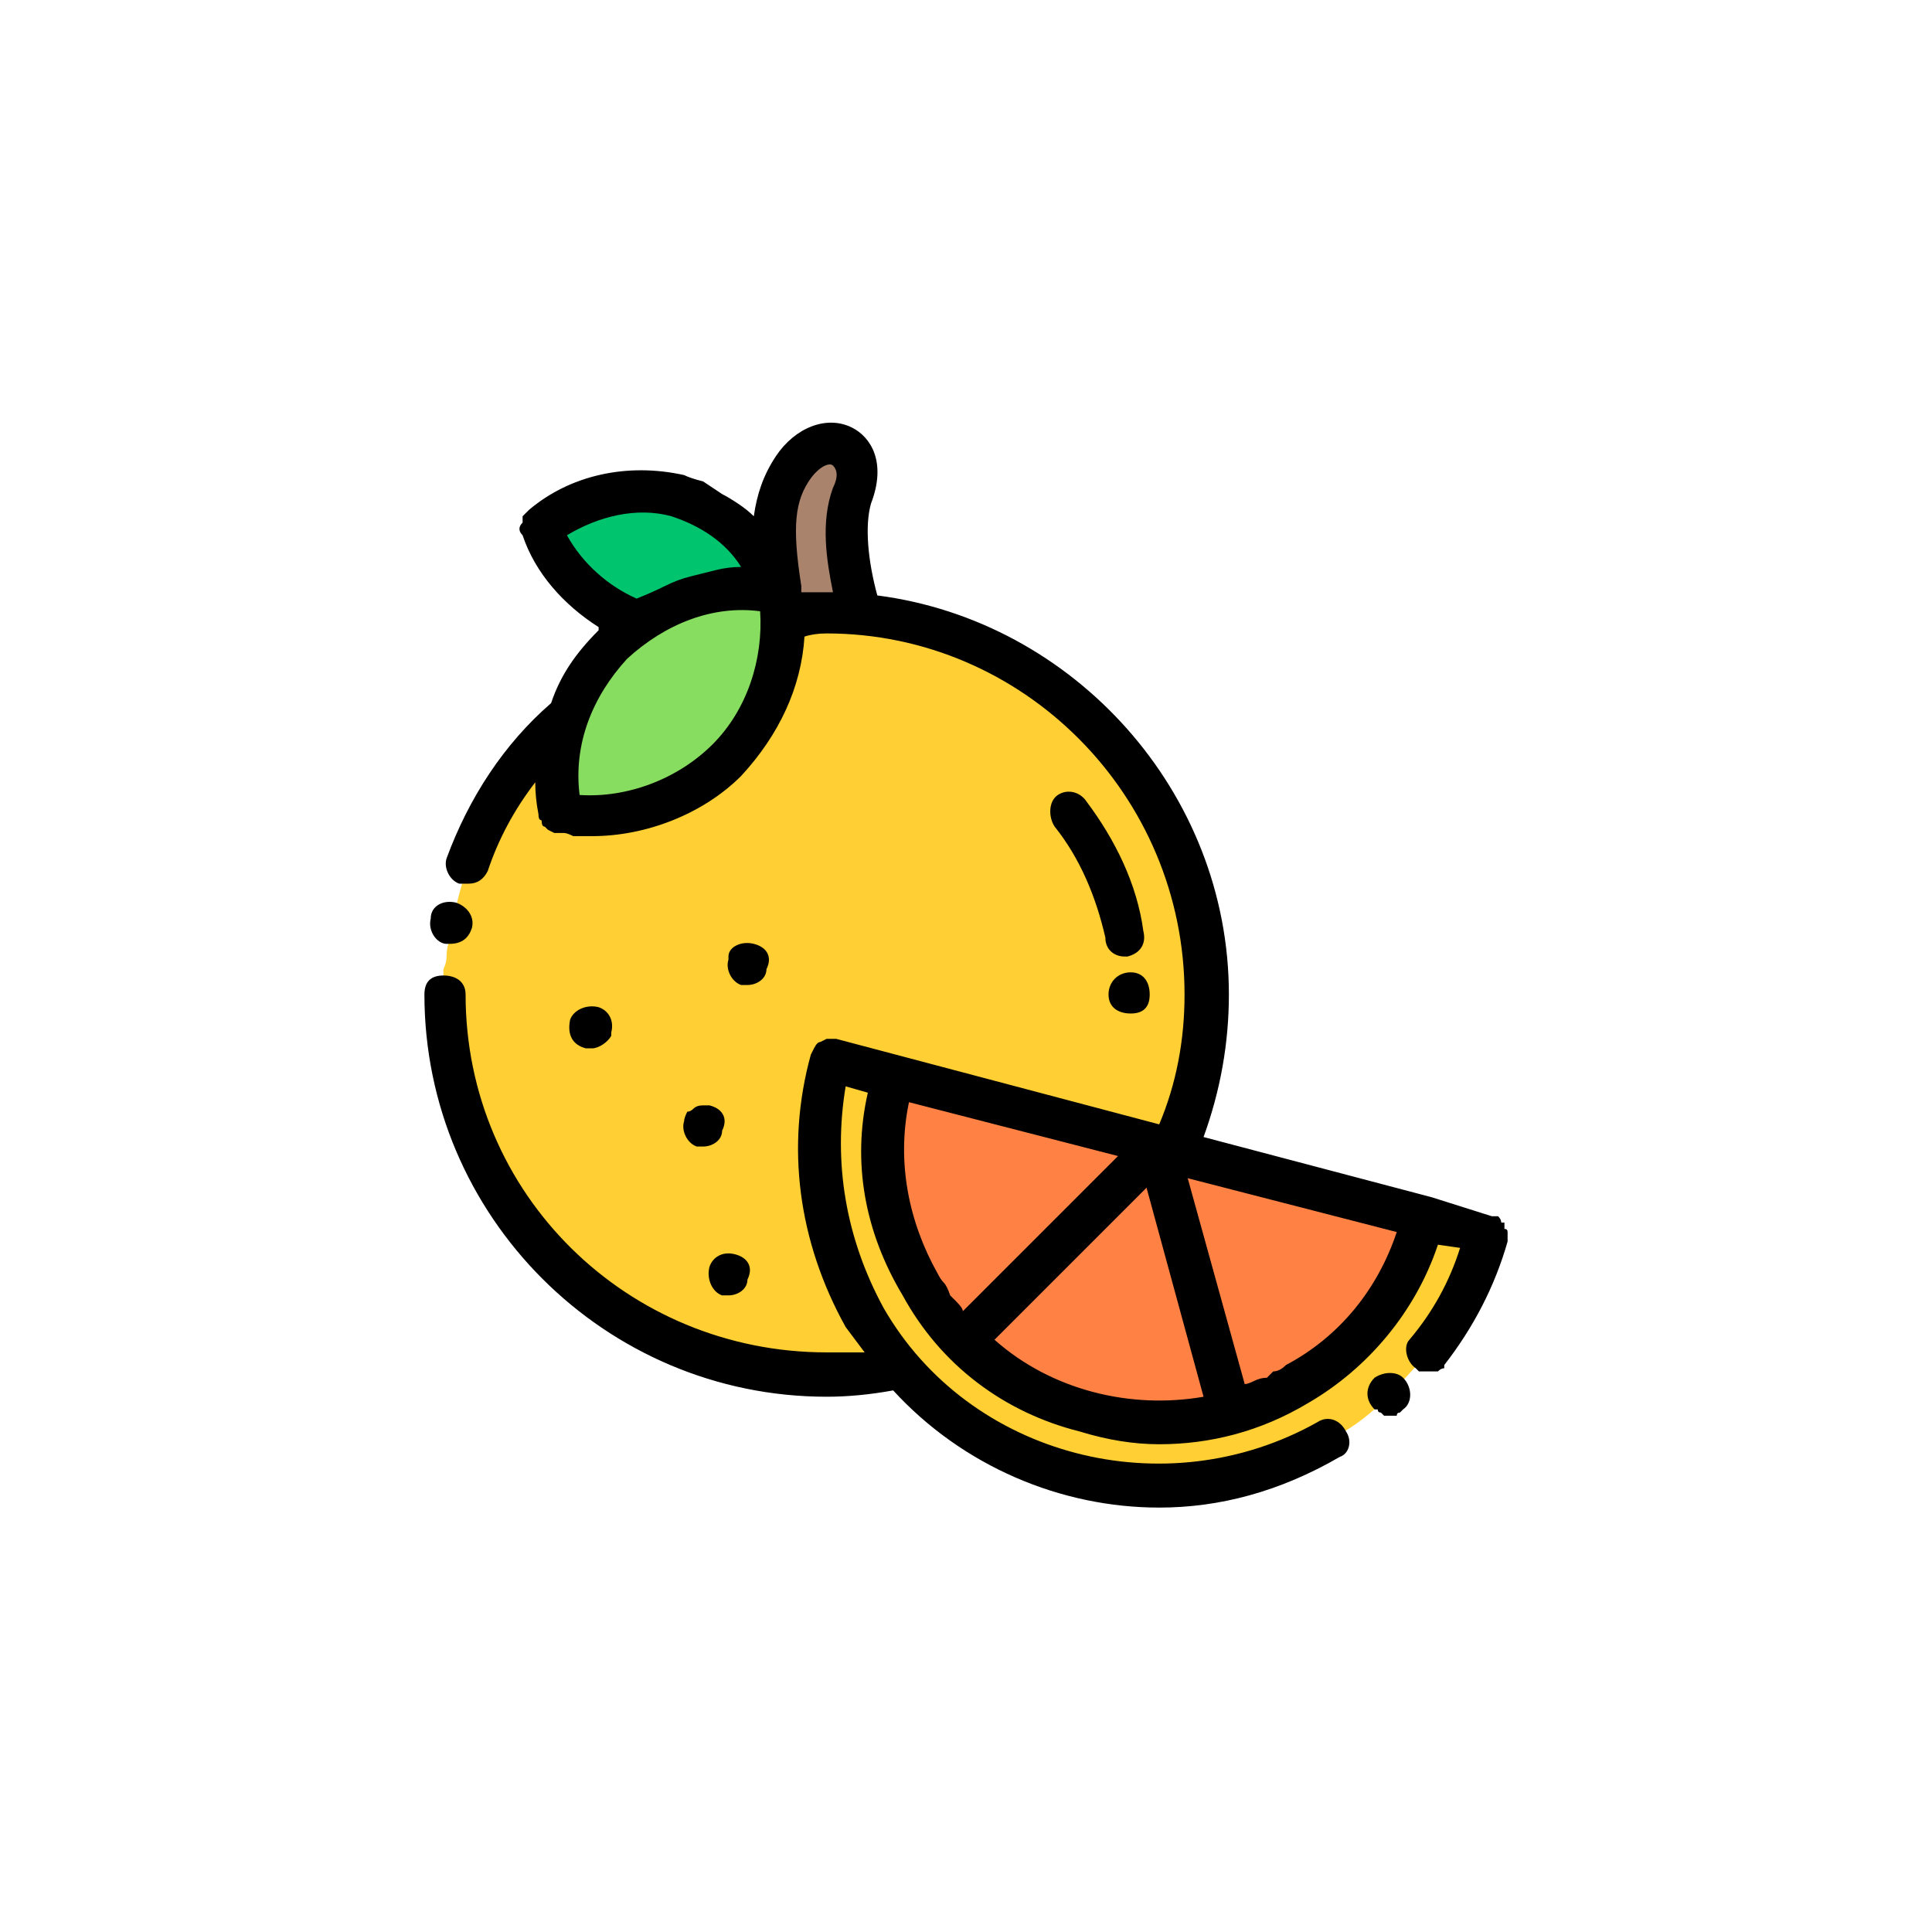 <svg version="1.2" xmlns="http://www.w3.org/2000/svg" viewBox="0 0 61 61" width="61" height="61"><style>.a{fill:#00c56e}.b{fill:#87dd60}.c{fill:#aa836d}.d{fill:#ffcf33}.e{fill:#ff8244}</style><path class="a" d="m17.1 16.7c0.5 1.4 1.6 2.4 3.2 2.9 1.3-0.9 2.8-1.2 4.4-0.9-0.6-1.4-1.8-2.6-3.3-3-1.6-0.4-3.2 0-4.3 1z"/><path class="b" d="m20.3 19.6q-0.2 0.1-0.3 0.1-0.1 0.2-0.3 0.2 0 0.1-0.2 0.2-0.1 0.1-0.2 0.3c-1.4 1.4-2 3.4-1.6 5.3 1.8 0.2 3.8-0.3 5.3-1.7 1.2-1.3 1.8-2.9 1.7-4.5q0-0.1 0-0.1 0-0.1 0-0.1 0 0 0-0.1 0 0 0-0.1 0 0 0 0 0-0.1 0-0.2 0 0 0-0.1 0-0.1 0-0.1c-1.6-0.3-3.1 0-4.4 0.9z"/><path class="c" d="m25.1 14.8c-0.6 0.9-0.8 1.8-0.4 3.9q0 0 0 0.2 0 0 0 0.2 0 0 0 0.2 0 0 0 0.2 0.2-0.1 0.4-0.1 0.1 0 0.3 0 0.1 0 0.3 0 0.2 0 0.4 0 0.6 0 1.1 0c-0.5-1.2-0.6-2.7-0.3-3.8 0.6-1.6-1-2.1-1.8-0.8z"/><path class="d" d="m28.2 34l-1.9-0.5q-0.3 1-0.4 2 0 1 0.1 2.1 0.1 1 0.5 2 0.3 1 0.8 2 0.2 0.2 0.3 0.4 0.1 0.2 0.3 0.4 0.1 0.2 0.2 0.4 0.2 0.2 0.4 0.4c3.3 3.8 8.9 4.9 13.4 2.3q1-0.5 1.7-1.2 0.8-0.8 1.5-1.6 0.6-0.8 1.1-1.8 0.4-0.9 0.7-1.9l-1.9-0.6c-0.6 2.2-2 4.1-4.1 5.3-4.1 2.5-9.5 1-11.9-3.1-1.1-2.1-1.4-4.5-0.8-6.6z"/><path class="d" d="m26.3 33.5l1.9 0.5 8.3 2.2 0.5 0.1c0.7-1.5 1.1-3.1 1.1-4.9 0-6.3-4.8-11.4-10.9-12q-0.1 0-0.3 0-0.1 0-0.3 0-0.1 0-0.3 0-0.1 0-0.2 0-0.7 0-1.4 0.1c0.1 1.6-0.5 3.2-1.7 4.5-1.5 1.4-3.5 1.9-5.3 1.7-0.2-1.1-0.1-2.2 0.2-3.2v0.1c-2 1.8-3.3 4.3-3.7 7.1q-0.1 0.2-0.1 0.5 0 0.2-0.1 0.4 0 0.2 0 0.4 0 0.2 0 0.4c0 6.6 5.4 12 12.1 12q1.2 0 2.4-0.2-0.2-0.2-0.4-0.4-0.1-0.2-0.2-0.4-0.2-0.2-0.3-0.4-0.1-0.2-0.3-0.4-0.5-1-0.8-2-0.4-1-0.5-2-0.1-1.1-0.1-2.1 0.1-1 0.4-2z"/><path class="e" d="m28.2 34c-0.6 2.1-0.3 4.5 0.8 6.6q0.2 0.2 0.4 0.5 0.1 0.2 0.3 0.4 0.1 0.2 0.3 0.4 0.2 0.2 0.4 0.4l0.6-0.4 4.9-5 0.6-0.7z"/><path class="e" d="m30.4 42.3c1.6 1.6 3.8 2.6 6.1 2.6q1.3 0 2.3-0.3l-0.2-0.7-1.8-6.7-0.3-1z"/><path class="e" d="m38.8 44.6c2.2-0.6 4.1-1.9 5.3-4q0.1-0.3 0.2-0.6 0.2-0.2 0.3-0.5 0.1-0.2 0.2-0.5 0.1-0.2 0.2-0.6l-0.7-0.1-6.8-1.8-1-0.3z"/><path  d="m43.4 43.5c-0.3 0.3-0.3 0.7 0 1q0 0 0.1 0 0 0.1 0.1 0.1 0.1 0.1 0.1 0.1 0.1 0 0.2 0 0 0 0.1 0 0.1 0 0.1 0 0-0.1 0.1-0.1 0.1-0.1 0.1-0.1c0.3-0.2 0.3-0.7 0-1-0.2-0.2-0.6-0.2-0.9 0z"/><path fill-rule="evenodd" d="m47.5 38.8q0.1 0 0.1 0.1 0 0.1 0 0.1 0 0.1 0 0.2-0.6 2.1-2 3.9 0 0 0 0.1-0.1 0-0.2 0.1 0 0-0.1 0-0.1 0-0.2 0 0 0-0.1 0 0 0-0.1 0-0.1 0-0.1 0-0.1-0.1-0.1-0.1c-0.3-0.2-0.4-0.7-0.2-0.9q1.1-1.3 1.6-2.9l-0.7-0.1c-0.7 2.1-2.2 3.9-4.1 5-1.5 0.9-3.1 1.3-4.7 1.3q-1.2 0-2.5-0.4c-2.4-0.6-4.4-2.1-5.6-4.3-1.2-2-1.6-4.2-1.1-6.4l-0.7-0.2c-0.4 2.4 0 4.8 1.2 7 2.7 4.7 8.9 6.3 13.7 3.6 0.3-0.2 0.7-0.1 0.9 0.3 0.2 0.3 0.1 0.7-0.2 0.8-1.9 1.1-3.8 1.6-5.7 1.6-3.1 0-6.2-1.3-8.4-3.7q-1.1 0.2-2.1 0.2c-7 0-12.7-5.7-12.7-12.7 0-0.4 0.2-0.6 0.6-0.6 0.4 0 0.7 0.2 0.7 0.6 0 6.3 5.1 11.3 11.4 11.3q0.6 0 1.2 0-0.3-0.4-0.6-0.8c-1.5-2.7-1.9-5.7-1.1-8.6q0.1-0.2 0.1-0.2 0.1-0.2 0.2-0.2 0.2-0.1 0.2-0.1 0.2 0 0.3 0l10.2 2.7q0.8-1.9 0.8-4.1c0-6.3-5.1-11.4-11.3-11.4q-0.4 0-0.7 0.1c-0.1 1.6-0.8 3.1-2 4.4-1.2 1.2-3 1.9-4.7 1.9q-0.2 0-0.3 0-0.1 0-0.3 0-0.2-0.1-0.3-0.1-0.1 0-0.3 0 0 0-0.2-0.1 0 0-0.1-0.1-0.1 0-0.1-0.2-0.1 0-0.1-0.2-0.1-0.5-0.1-1-1 1.3-1.5 2.8-0.2 0.4-0.6 0.4-0.1 0-0.1 0-0.1 0-0.1 0 0 0 0 0 0 0-0.1 0c-0.3-0.1-0.5-0.5-0.4-0.8 0.7-1.9 1.8-3.6 3.3-4.9 0.3-0.9 0.8-1.6 1.5-2.3q0-0.1 0-0.1c-1.1-0.7-2-1.7-2.4-2.9q-0.1-0.1-0.1-0.2 0-0.1 0.1-0.2 0-0.1 0-0.2 0.1-0.1 0.2-0.2c1.3-1.1 3.1-1.5 4.9-1.1q0.2 0.1 0.6 0.2 0.3 0.2 0.6 0.4 0.2 0.1 0.5 0.3 0.3 0.2 0.5 0.4c0.1-0.7 0.3-1.3 0.7-1.9 0.6-0.9 1.6-1.3 2.4-0.9 0.6 0.3 1.1 1.1 0.6 2.4-0.2 0.7-0.1 1.8 0.2 2.9 6.2 0.8 11.1 6.2 11.1 12.6q0 2.3-0.8 4.5l7.2 1.9 1.9 0.6q0.1 0 0.1 0 0 0 0.1 0 0.1 0.1 0.1 0.2 0 0 0.1 0 0 0.1 0 0.2zm-27.4-19.9q0.5-0.2 0.9-0.4 0.4-0.2 0.8-0.3 0.4-0.1 0.8-0.2 0.4-0.1 0.8-0.1c-0.5-0.8-1.3-1.3-2.2-1.6-1.1-0.3-2.3 0-3.3 0.6 0.5 0.9 1.3 1.6 2.2 2zm3.9 0.4c-1.5-0.2-3 0.4-4.2 1.5-1.1 1.2-1.7 2.7-1.5 4.3 1.5 0.1 3.1-0.5 4.2-1.6 1.1-1.1 1.6-2.7 1.5-4.2zm2.1-0.6q0.1 0 0.2 0c-0.2-1-0.4-2.2 0-3.3 0.2-0.4 0.1-0.6 0-0.7-0.1-0.1-0.4 0-0.7 0.4-0.5 0.7-0.6 1.5-0.3 3.4v0.1q0 0.1 0 0.1 0.4 0 0.8 0zm3.5 21.5q0.1 0.2 0.2 0.3 0.1 0.1 0.2 0.4 0.1 0.1 0.2 0.2 0.2 0.2 0.2 0.3l4.9-4.9-6.6-1.7c-0.4 1.9 0 3.8 0.9 5.4zm8.4 3.9l-1.8-6.6-4.8 4.8c1.8 1.6 4.3 2.2 6.6 1.8zm6.1-5.2l-6.6-1.7 1.8 6.5q0.1 0 0.3-0.1 0.2-0.1 0.4-0.1 0.1-0.1 0.2-0.2 0.2 0 0.4-0.2c1.7-0.9 2.9-2.4 3.5-4.2z"/><path  d="m14.1 29.8q0.1 0 0.1 0c0.4 0 0.6-0.2 0.7-0.5 0.1-0.4-0.2-0.7-0.5-0.8-0.4-0.1-0.8 0.1-0.8 0.5-0.1 0.4 0.2 0.8 0.5 0.8zm20.2-4.5c-0.2-0.3-0.6-0.4-0.9-0.2-0.3 0.2-0.3 0.7-0.1 1 0.8 1 1.3 2.2 1.6 3.5 0 0.4 0.3 0.6 0.6 0.6q0 0 0.1 0c0.4-0.1 0.6-0.4 0.5-0.8-0.2-1.5-0.9-2.9-1.8-4.1zm0.7 6.1c0 0.4 0.3 0.6 0.7 0.6 0.4 0 0.6-0.2 0.6-0.6 0-0.4-0.2-0.7-0.6-0.7-0.4 0-0.7 0.3-0.7 0.7zm-11.6-0.3q0.1 0 0.2 0c0.3 0 0.6-0.2 0.6-0.5 0.2-0.4 0-0.7-0.4-0.8-0.4-0.1-0.8 0.1-0.8 0.4v0.1c-0.1 0.3 0.1 0.7 0.4 0.8zm-4.9 2q0.1 0 0.2 0c0.2 0 0.5-0.2 0.6-0.4v-0.1c0.1-0.4-0.1-0.7-0.4-0.8-0.4-0.1-0.8 0.1-0.9 0.4-0.1 0.5 0.1 0.8 0.5 0.9zm3.9 1.8q-0.1 0-0.2 0-0.2 0-0.3 0.1-0.1 0.1-0.2 0.1-0.1 0.2-0.1 0.3c-0.1 0.3 0.1 0.7 0.4 0.8q0.1 0 0.2 0c0.3 0 0.6-0.2 0.6-0.5 0.2-0.4 0-0.7-0.4-0.8zm0 5.1c-0.1 0.4 0.1 0.8 0.4 0.9q0.1 0 0.2 0c0.3 0 0.6-0.2 0.6-0.5 0.2-0.4 0-0.7-0.4-0.8-0.4-0.1-0.7 0.1-0.8 0.4z"/></svg>